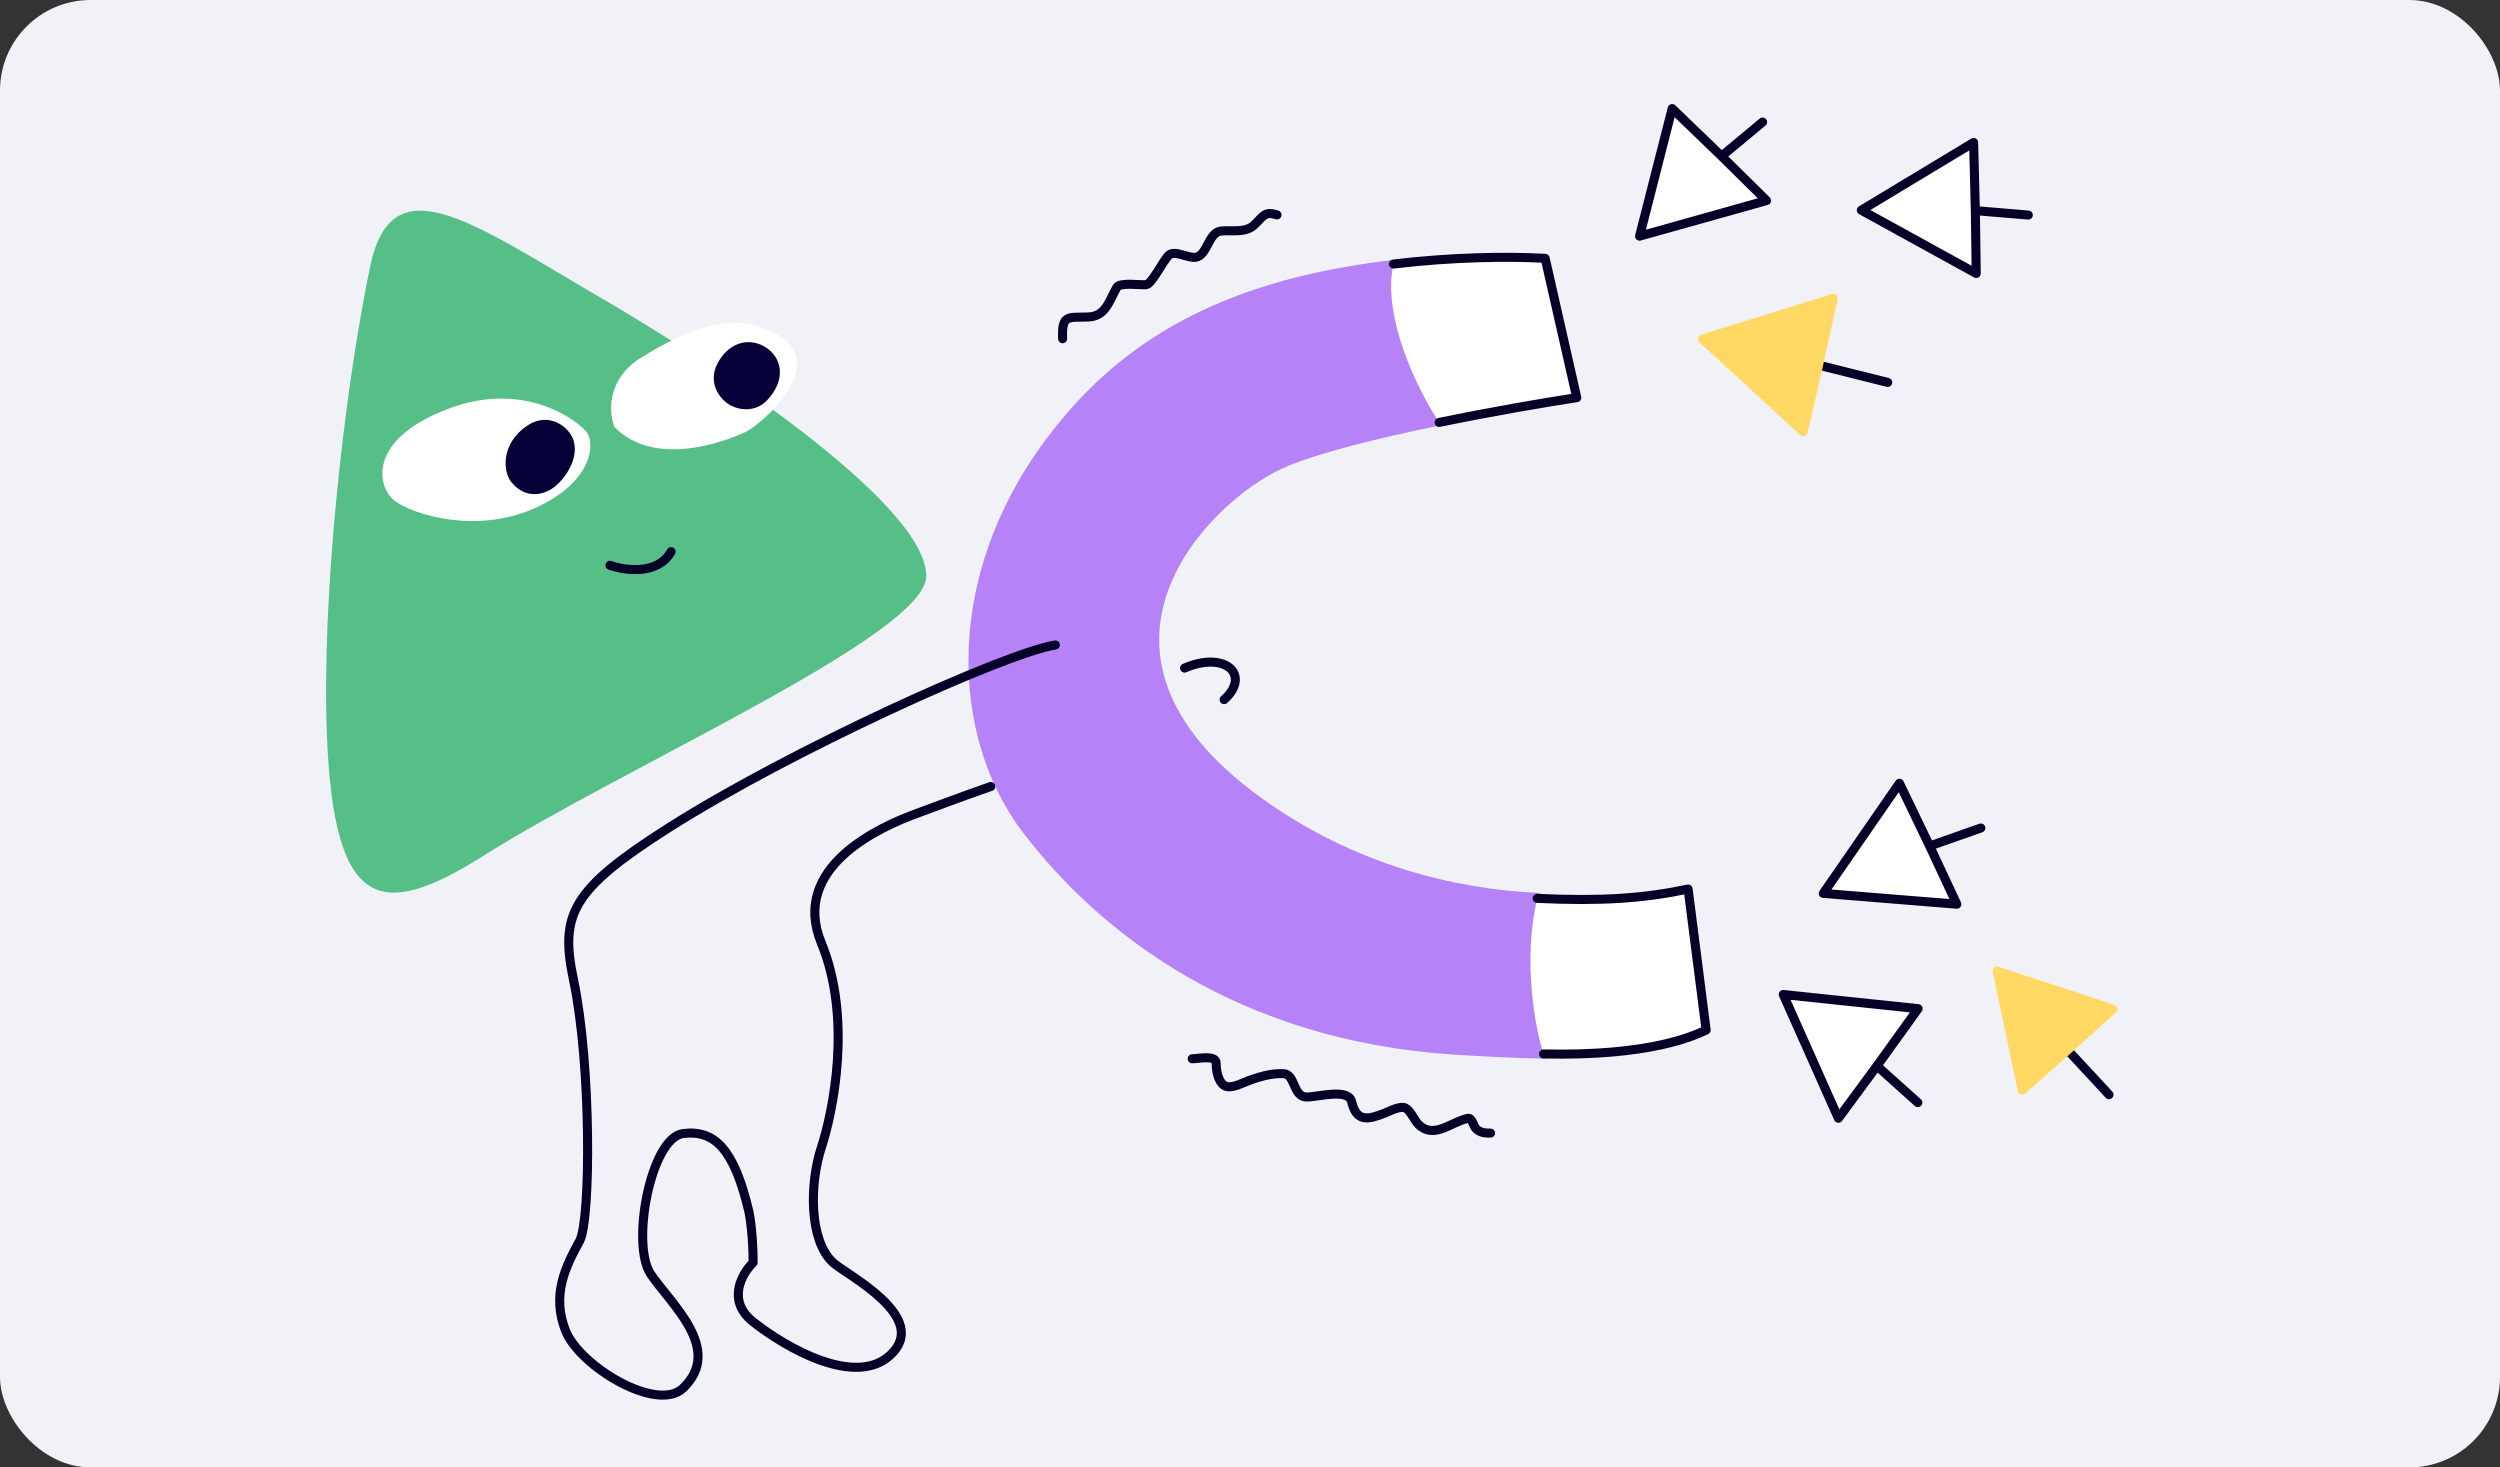 <svg width="552" height="324" viewBox="0 0 552 324" fill="none" xmlns="http://www.w3.org/2000/svg">
<rect x="0" y="0" width="552" height="324" fill="#333333" stroke="none"/>
<rect width="552" height="324" rx="20" fill="#F1F2F8"/>
<path d="M143.418 135.276C146.348 136.472 153.306 138.147 157.701 135.276" stroke="#060028" stroke-width="2" stroke-linecap="round" stroke-linejoin="round"/>
<path d="M106.764 188.944C84.038 203.3 73.677 201.208 72.174 162.055C71.009 131.708 75.868 87.194 81.699 58.981C86.535 35.578 104.195 49.22 133.835 66.451C154.389 78.399 204.52 110.764 204.52 127.2C204.52 140.146 137.872 169.293 106.764 188.944Z" fill="#56BE87"/>
<path d="M226.744 183.314C209.764 161.133 208.637 121.86 238.597 89.365C257.193 69.195 281.754 61.457 307.689 58.401C308.437 67.496 311.491 87.141 317.727 92.963C303.993 95.778 290.111 99.183 282.808 102.481C266.042 110.053 232.083 144.071 278.109 177.129C298.827 192.01 321.148 197.302 339.619 198.154C338.159 206.121 336.394 224.194 341.007 232.756C335.093 232.623 328.388 232.333 320.824 231.835C273.837 228.743 243.723 205.495 226.744 183.314Z" fill="#B682F8" stroke="#B682F8" stroke-width="2" stroke-linecap="round" stroke-linejoin="round"/>
<path d="M372.731 196.3L376.716 227.434L376.674 227.453C373.829 228.774 364.224 233.235 340.811 232.714C338.987 227.051 336.156 212.253 339.42 198.363C353.808 199.02 362.95 198.363 372.731 196.3Z" fill="white"/>
<path d="M339.42 198.363C353.808 199.02 362.95 198.363 372.731 196.3L376.716 227.434C373.923 228.73 364.339 233.237 340.811 232.714" stroke="#060028" stroke-width="2" stroke-linecap="round" stroke-linejoin="round"/>
<path d="M341.171 57.04L348.149 87.796C340.765 88.927 329.319 90.89 317.769 93.272C313.299 86.546 305.022 70.134 307.679 58.297C320.601 56.764 332.586 56.575 341.171 57.04Z" fill="white"/>
<path d="M307.679 58.297C320.601 56.764 332.586 56.575 341.171 57.04L348.149 87.796C340.765 88.927 329.319 90.89 317.769 93.272" stroke="#060028" stroke-width="2" stroke-linecap="round" stroke-linejoin="round"/>
<path d="M141.693 78.88C133.831 83.693 134.42 91.186 135.697 94.33C144.795 103.465 160.297 97.306 164.251 95.563C168.206 93.82 182.502 81.115 172.457 74.42C162.412 67.725 151.521 72.863 141.693 78.88Z" fill="white"/>
<path d="M99.407 90.103C114.268 84.632 125.527 91.173 129.3 95.127C131.63 97.57 130.963 106.528 117.97 112.255C104.977 117.981 91.227 113.594 87.222 110.64C83.217 107.687 80.831 96.942 99.407 90.103Z" fill="white"/>
<path d="M159.26 80.818C157.544 84.177 159.546 86.942 160.761 87.905C162.367 89.373 166.121 90.38 168.664 87.675C172.479 83.619 171.651 79.425 168.446 77.477C165.242 75.529 161.406 76.62 159.26 80.818Z" fill="#050038"/>
<path d="M159.26 80.818C157.544 84.177 159.546 86.942 160.761 87.905C162.367 89.373 166.121 90.38 168.664 87.675C172.479 83.619 171.651 79.425 168.446 77.477C165.242 75.529 161.406 76.62 159.26 80.818Z" stroke="#050038" stroke-width="2"/>
<path d="M116.911 94.85C121.153 91.946 124.935 95.184 125.68 97.524C126.893 101.332 123.329 106.002 120.946 107.298C117.75 109.038 115.174 107.709 113.663 105.801C112.181 103.93 111.608 98.48 116.911 94.85Z" fill="#050038"/>
<path d="M116.911 94.85C121.153 91.946 124.935 95.184 125.68 97.524C126.893 101.332 123.329 106.002 120.946 107.298C117.75 109.038 115.174 107.709 113.663 105.801C112.181 103.93 111.608 98.48 116.911 94.85Z" stroke="#050038" stroke-width="2"/>
<path d="M270.279 154.483C276.251 149.173 270.715 143.587 261.547 147.509M233.019 142.409C221.853 144.222 174.465 165.72 147.59 182.815C126.091 196.491 123.601 201.984 126.636 216.365C130.584 235.076 130.479 269.429 127.986 273.988C124.87 279.686 121.754 285.902 124.87 293.802C127.986 301.702 145.114 311.995 150.836 306.494C159.818 297.86 148.078 287.904 143.663 281.299C139.249 274.695 143.696 251.195 150.836 250.288C157.977 249.382 162.144 254.06 165.305 267.31C165.673 268.852 166.286 273.26 166.286 278.78C163.819 281.197 160.366 287.198 166.286 291.86C173.686 297.688 188.809 306.316 196.537 299.242C205.661 290.889 186.912 281.491 183.943 278.78C178.592 273.893 178.75 261.296 181.346 253.396C183.943 245.496 188.227 224.905 181.346 208.199C174.465 191.492 194.18 182.599 202.509 179.578C205.59 178.46 210.408 176.581 218.759 173.657" stroke="#060028" stroke-width="2" stroke-linecap="round" stroke-linejoin="round"/>
<path d="M390.048 44.284L362.018 52.144L369.217 23.971L380.118 34.483L390.048 44.284Z" fill="white"/>
<path d="M380.118 34.483L369.217 23.971L362.018 52.144L390.048 44.284L380.118 34.483ZM380.118 34.483L389.18 26.953" stroke="#060028" stroke-width="2" stroke-linecap="round" stroke-linejoin="round"/>
<path d="M402.184 80.783L416.812 84.44" stroke="#060028" stroke-width="2" stroke-linecap="round" stroke-linejoin="round"/>
<path d="M398.139 95.307L375.929 74.865L404.76 65.877L401.399 81.214L398.139 95.307Z" fill="#FFD964" stroke="#FFD964" stroke-width="2" stroke-linecap="round" stroke-linejoin="round"/>
<path d="M263.241 233.779C264.555 233.779 268.529 232.844 268.529 234.743C268.529 236.272 268.881 238.605 270.212 239.614C271.436 240.543 273.758 239.391 274.886 238.937C277.496 237.887 280.562 236.921 283.433 237.061C286.014 237.187 285.469 242.22 288.507 242.22C291.081 242.22 297.716 240.213 298.443 243.262C299.514 247.757 301.972 247.279 305.788 245.763C306.83 245.348 309.186 244.068 310.355 244.669C311.457 245.234 312.294 247.394 313.239 248.316C316.593 251.587 320.43 247.721 324.056 246.935C325.052 246.719 325.283 248.58 325.846 249.149C326.799 250.115 327.824 250.192 329.104 250.192" stroke="#060028" stroke-width="2" stroke-linecap="round"/>
<path d="M234.63 74.791C234.395 69.294 235.872 70.179 240.327 69.989C244.055 69.829 244.807 66.685 246.591 63.446C247.224 62.298 251.886 62.978 253.059 62.86C254.358 62.729 256.782 57.559 258.092 56.342C259.38 55.144 262.462 57.14 264.116 56.788C266.651 56.248 266.781 51.296 269.643 51.008C272.02 50.769 275.025 51.495 276.951 49.655C278.983 47.712 279.24 46.577 281.963 47.443" stroke="#060028" stroke-width="2" stroke-linecap="round"/>
<path d="M134.689 124.815C137.968 125.986 145.256 127.023 148.179 121.803" stroke="#060028" stroke-width="2" stroke-linecap="round" stroke-linejoin="round"/>
<path d="M405.917 246.911L393.74 219.588L423.521 222.717L414.428 235.36L405.917 246.911Z" fill="white"/>
<path d="M414.428 235.36L423.521 222.717L393.74 219.588L405.917 246.911L414.428 235.36ZM414.428 235.36L423.45 243.453" stroke="#060028" stroke-width="2" stroke-linecap="round" stroke-linejoin="round"/>
<path d="M456.933 232.277L465.66 241.695" stroke="#060028" stroke-width="2" stroke-linecap="round" stroke-linejoin="round"/>
<path d="M446.492 240.702L440.983 214.412L466.509 222.816L456.142 232.183L446.492 240.702Z" fill="#FFD964" stroke="#FFD964" stroke-width="2" stroke-linecap="round" stroke-linejoin="round"/>
<path d="M436.349 60.38L410.981 46.414L435.776 31.456L436.158 46.508L436.349 60.38Z" fill="white"/>
<path d="M436.158 46.508L435.776 31.456L410.981 46.414L436.349 60.38L436.158 46.508ZM436.158 46.508L447.847 47.486" stroke="#060028" stroke-width="2" stroke-linecap="round" stroke-linejoin="round"/>
<path d="M432.069 199.647L402.577 197.257L419.395 172.944L426.068 186.806L432.069 199.647Z" fill="white"/>
<path d="M426.068 186.806L419.395 172.944L402.577 197.257L432.069 199.647L426.068 186.806ZM426.068 186.806L437.367 182.823" stroke="#060028" stroke-width="2" stroke-linecap="round" stroke-linejoin="round"/>
</svg>
